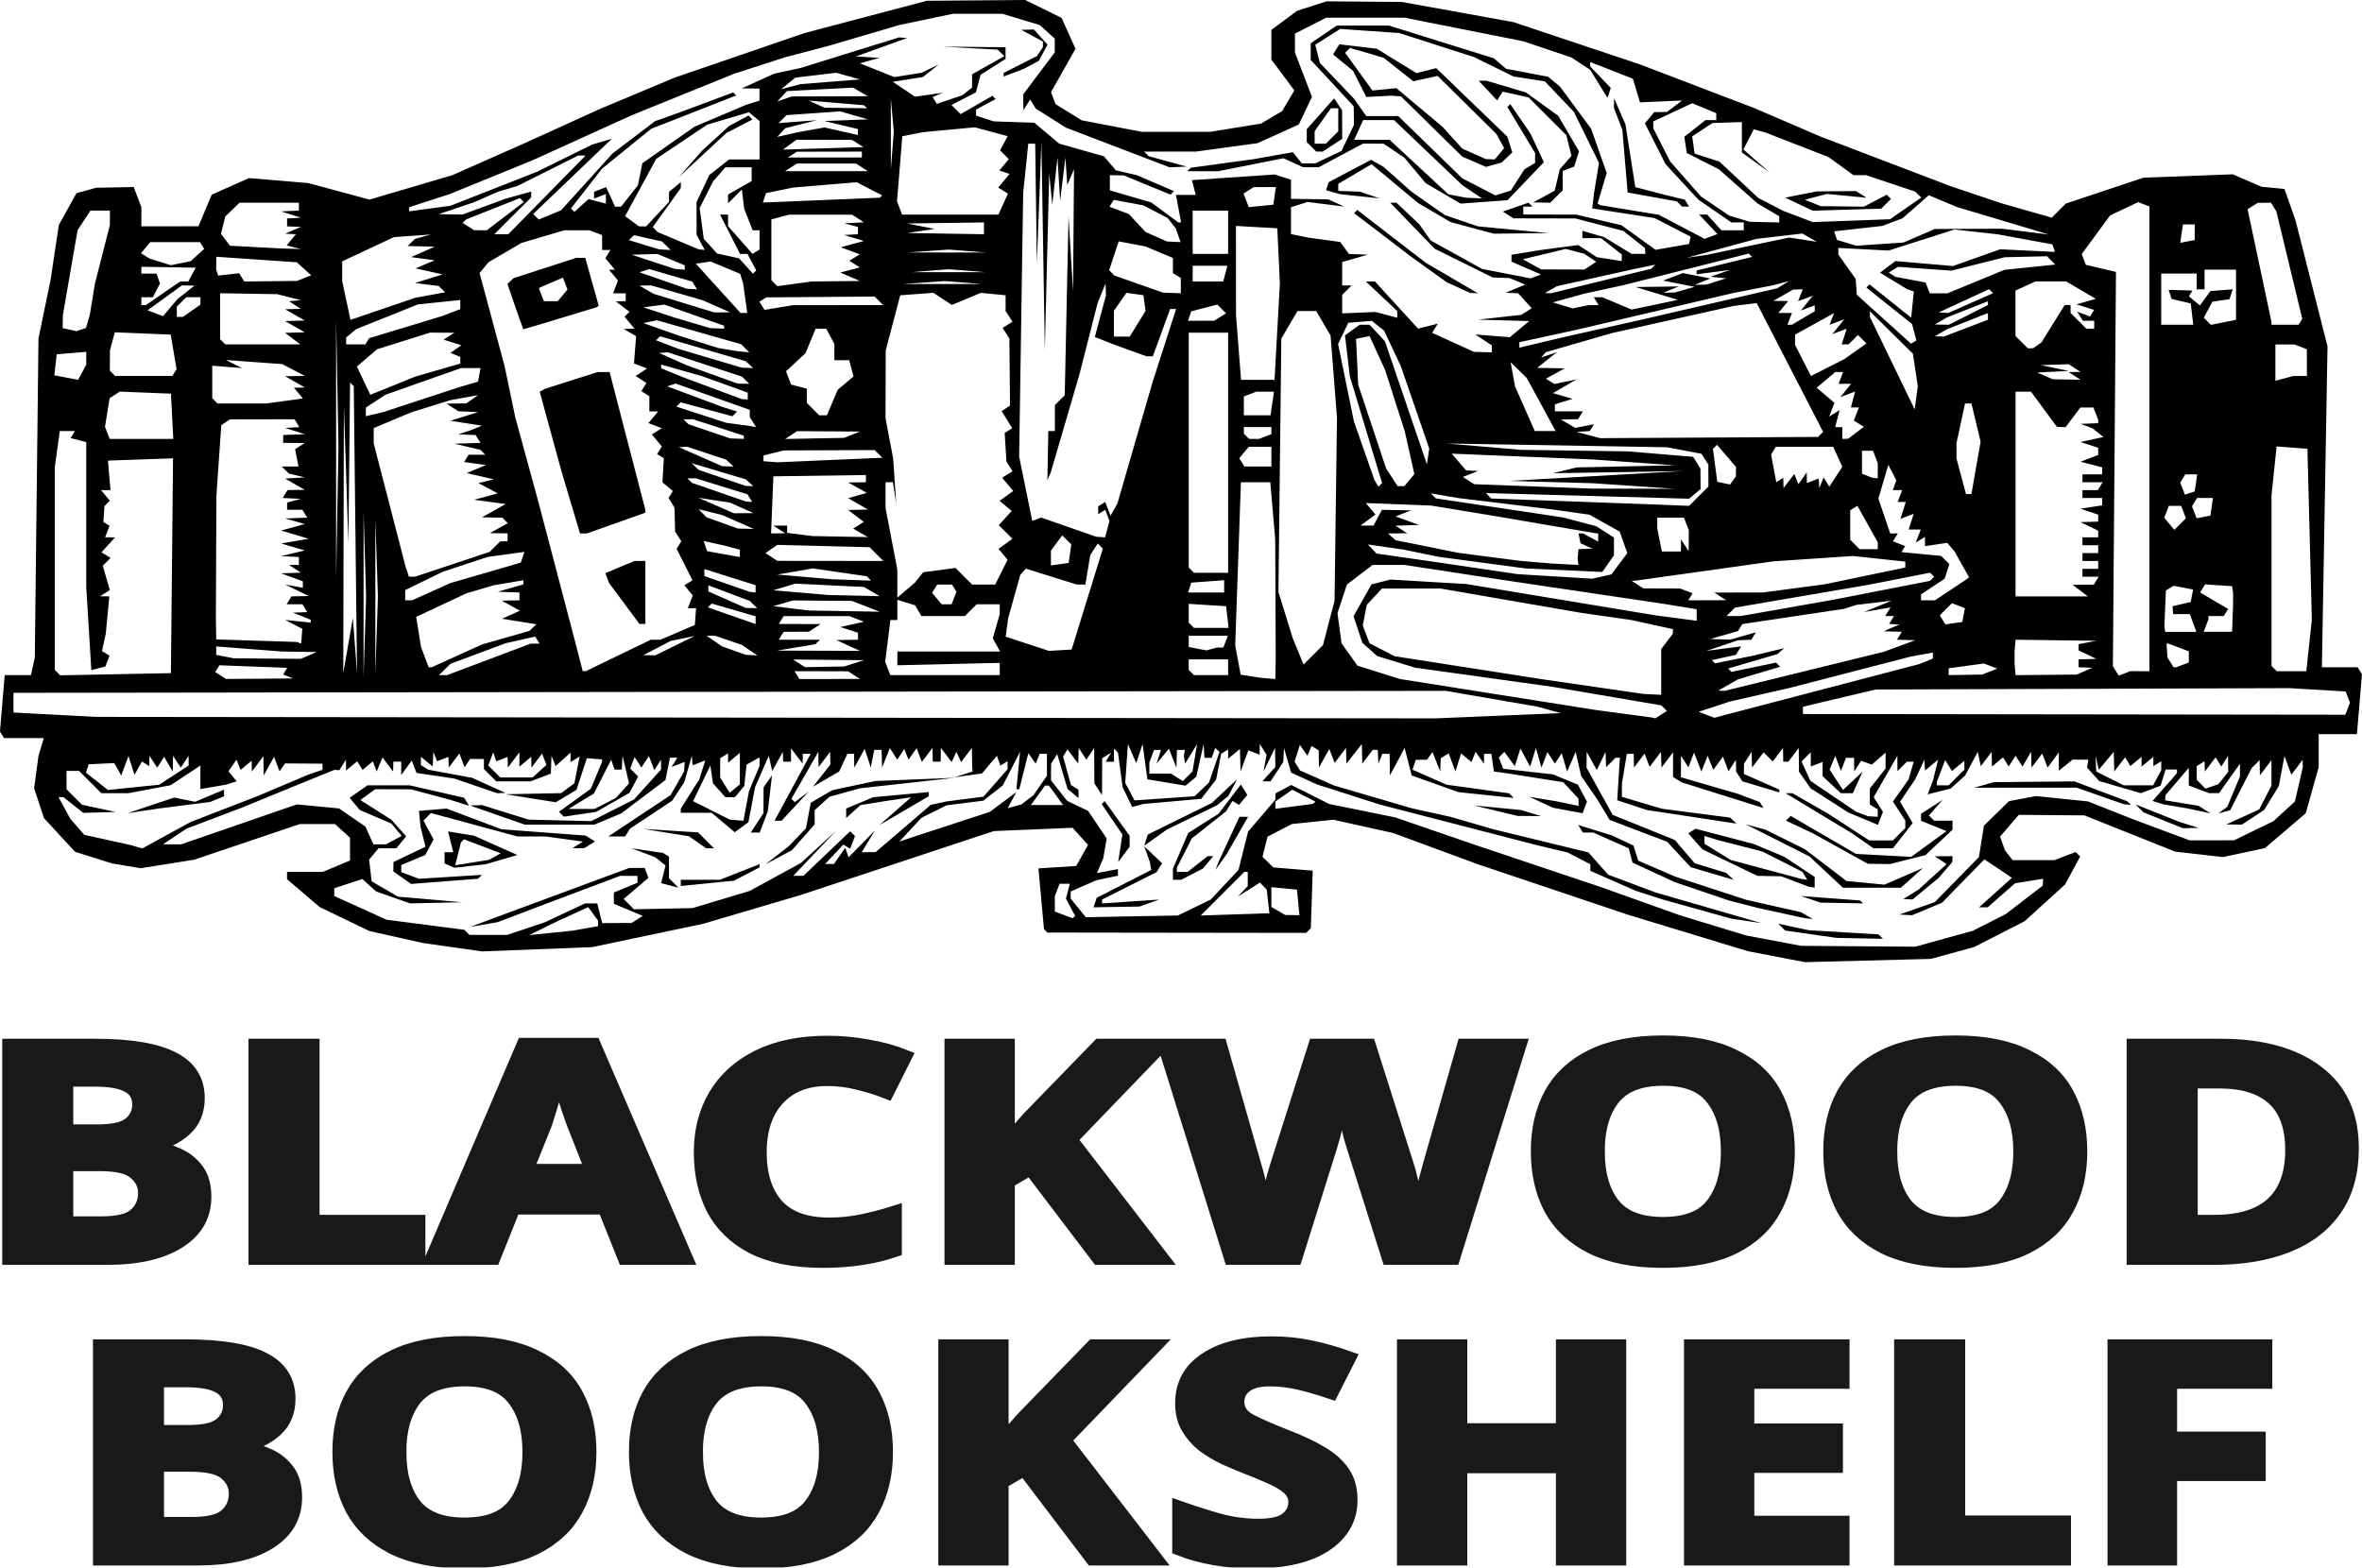 <?xml version="1.0" encoding="UTF-8"?>
<svg version="1.1" viewBox="0 0 191.97 127.44" xmlns="http://www.w3.org/2000/svg">
 <defs>
  <filter id="filter1" x="-.003" y="-.012" width="1.006" height="1.024" style="color-interpolation-filters:sRGB">
   <feGaussianBlur stdDeviation="4.5432684e-06"/>
  </filter>
 </defs>
 <g transform="matrix(1.22 0 0 .998 -18.273 .147)" style="fill-opacity:.9;fill:#eb7f3f;filter:url(#filter1);opacity:.9;stroke-opacity:.75;stroke:#c8c8c8;white-space:pre" aria-label="BLACKWOOD BOOKSHELF">
  <path d="m21.262 84.964q3.586 0 5.221 1.073 1.635 1.049 1.635 3.269 0 1.635-.878 2.611-.854.951-2.074 1.22v.122q.854.171 1.635.61t1.269 1.269q.488.829.488 2.196 0 2.391-1.732 3.733-1.708 1.317-4.684 1.317h-6.514v-17.419zm.195 6.978q1.586 0 2.196-.586.634-.586.634-1.537 0-1-.732-1.464-.732-.488-2.269-.488h-1.927v4.074zm-2.098 2.806v4.684h2.366q1.659 0 2.293-.659.659-.683.659-1.732 0-.951-.659-1.61-.659-.683-2.415-.683zm12.674 7.636v-17.419h3.733v14.345h7.051v3.074zm24.604 0-1.342-4.099h-6.148l-1.342 4.099h-4.026l6.124-17.493h4.587l6.172 17.493zm-3.416-11.003q-.098-.366-.317-1.098-.195-.732-.39-1.488-.195-.781-.317-1.269-.098.561-.293 1.293-.171.708-.342 1.415-.171.683-.293 1.147l-1.244 3.781h4.416zm16.846-3.562q-2.098 0-3.318 1.586-1.195 1.561-1.195 4.318 0 2.757 1.147 4.294 1.171 1.513 3.513 1.513 1.147 0 2.196-.268 1.073-.268 2.147-.683v3.172q-2.074.878-4.757.878-2.781 0-4.587-1.098-1.781-1.122-2.659-3.123-.854-2.025-.854-4.709 0-2.635.976-4.66.976-2.025 2.854-3.172 1.879-1.147 4.587-1.147 1.293 0 2.611.293 1.342.268 2.537.854l-1.22 2.976q-.878-.415-1.879-.708-.976-.317-2.098-.317zm22.335 14.565h-4.196l-4.562-7.343-1.561 1.122v6.221h-3.684v-17.419h3.684v7.978q.366-.512.732-1.025.366-.512.732-1.025l4.709-5.928h4.099l-6.075 7.709zm23.775-17.419-4.44 17.419h-4.196l-2.366-9.149q-.073-.268-.195-.805-.098-.537-.244-1.171-.122-.634-.22-1.195-.098-.586-.146-.903-.024.317-.146.903-.098.561-.22 1.195-.122.61-.244 1.171-.122.537-.195.829l-2.342 9.124h-4.196l-4.44-17.419h3.635l2.22 9.515q.146.561.317 1.415.171.854.317 1.708.146.854.22 1.439.073-.61.22-1.439.146-.854.293-1.635.171-.805.293-1.244l2.537-9.759h3.489l2.537 9.759q.122.415.268 1.22.171.805.317 1.659.146.854.22 1.439.073-.61.22-1.439.146-.854.317-1.708.195-.854.317-1.415l2.22-9.515zm17.871 8.685q0 2.708-.903 4.733-.878 2.001-2.708 3.123-1.83 1.122-4.684 1.122-2.83 0-4.684-1.122-1.83-1.122-2.732-3.147-.878-2.025-.878-4.733 0-2.684.878-4.684.903-2.025 2.732-3.123 1.854-1.122 4.709-1.122 2.83 0 4.66 1.122 1.854 1.098 2.732 3.123.878 2.001.878 4.709zm-12.662 0q0 2.732 1.025 4.294 1.049 1.537 3.342 1.537 2.342 0 3.342-1.537 1.025-1.561 1.025-4.294t-1.025-4.294q-1-1.561-3.318-1.561-2.318 0-3.367 1.561-1.025 1.561-1.025 4.294zm32.143 0q0 2.708-.903 4.733-.878 2.001-2.708 3.123t-4.684 1.122q-2.83 0-4.684-1.122-1.83-1.122-2.732-3.147-.878-2.025-.878-4.733 0-2.684.878-4.684.903-2.025 2.732-3.123 1.854-1.122 4.709-1.122 2.83 0 4.66 1.122 1.854 1.098 2.732 3.123.878 2.001.878 4.709zm-12.662 0q0 2.732 1.025 4.294 1.049 1.537 3.342 1.537 2.342 0 3.342-1.537 1.025-1.561 1.025-4.294t-1.025-4.294q-1-1.561-3.318-1.561-2.318 0-3.367 1.561-1.025 1.561-1.025 4.294zm30.752-.268q0 3.001-1.122 5.001-1.122 2.001-3.172 3.001-2.049 1-4.855 1h-5.319v-17.419h5.758q4.099 0 6.392 2.171 2.318 2.147 2.318 6.246zm-3.904.146q0-2.806-1.244-4.147-1.244-1.366-3.659-1.366h-1.927v11.296h1.561q5.27 0 5.27-5.782z" style="fill-opacity:1;fill:#000;stroke-opacity:1;stroke:#000"/>
  <path d="m27.307 109.45q3.586 0 5.221 1.073 1.635 1.049 1.635 3.269 0 1.635-.878 2.611-.854.951-2.074 1.22v.122q.854.171 1.635.61.781.439 1.269 1.269.488.83.488 2.196 0 2.391-1.732 3.733-1.708 1.317-4.684 1.317h-6.514v-17.419zm.195 6.978q1.586 0 2.196-.586.634-.586.634-1.537 0-1-.732-1.464-.732-.488-2.269-.488h-1.927v4.074zm-2.098 2.806v4.684h2.366q1.659 0 2.293-.659.659-.683.659-1.732 0-.951-.659-1.61-.659-.683-2.415-.683zm28.807-1.098q0 2.708-.903 4.733-.878 2.001-2.708 3.123-1.83 1.122-4.684 1.122-2.83 0-4.684-1.122-1.83-1.122-2.732-3.147-.878-2.025-.878-4.733 0-2.684.878-4.684.903-2.025 2.732-3.123 1.854-1.122 4.709-1.122 2.83 0 4.66 1.122 1.854 1.098 2.732 3.123.878 2.001.878 4.709zm-12.662 0q0 2.732 1.025 4.294 1.049 1.537 3.342 1.537 2.342 0 3.342-1.537 1.025-1.561 1.025-4.294t-1.025-4.294q-1-1.561-3.318-1.561-2.318 0-3.367 1.561-1.025 1.561-1.025 4.294zm32.417 0q0 2.708-.903 4.733-.878 2.001-2.708 3.123-1.83 1.122-4.684 1.122-2.83 0-4.684-1.122-1.83-1.122-2.732-3.147-.878-2.025-.878-4.733 0-2.684.878-4.684.903-2.025 2.732-3.123 1.854-1.122 4.709-1.122 2.83 0 4.66 1.122 1.854 1.098 2.732 3.123.878 2.001.878 4.709zm-12.662 0q0 2.732 1.025 4.294 1.049 1.537 3.342 1.537 2.342 0 3.342-1.537 1.025-1.561 1.025-4.294t-1.025-4.294q-1-1.561-3.318-1.561-2.318 0-3.367 1.561-1.025 1.561-1.025 4.294zm30.685 8.734h-4.196l-4.562-7.343-1.561 1.122v6.221h-3.684v-17.419h3.684v7.978q.366-.512.732-1.025.366-.512.732-1.025l4.709-5.928h4.099l-6.075 7.709zm12.924-4.831q0 2.318-1.683 3.708-1.659 1.366-4.733 1.366-2.757 0-4.928-1.049v-3.44q1.244.537 2.562 1 1.342.439 2.659.439 1.366 0 1.927-.512.586-.537.586-1.342 0-.659-.464-1.122-.439-.464-1.196-.854-.756-.415-1.732-.878-.61-.293-1.317-.683-.708-.415-1.366-1-.634-.61-1.049-1.464-.415-.854-.415-2.049 0-2.342 1.586-3.635 1.586-1.317 4.318-1.317 1.366 0 2.586.317 1.244.317 2.586.903l-1.195 2.879q-1.195-.488-2.147-.756-.951-.268-1.952-.268-1.049 0-1.61.488-.561.488-.561 1.269 0 .927.829 1.464.83.537 2.464 1.317 1.342.634 2.269 1.317.951.683 1.464 1.61.512.927.512 2.293zm17.901 4.831h-3.684v-7.514h-6.904v7.514h-3.684v-17.419h3.684v6.831h6.904v-6.831h3.684zm14.876 0h-10.027v-17.419h10.027v3.025h-6.343v3.83h5.904v3.025h-5.904v4.489h6.343zm3.971 0v-17.419h3.733v14.345h7.051v3.074zm17.852 0h-3.635v-17.419h9.978v3.025h-6.343v4.489h5.904v3.025h-5.904z" style="fill-opacity:1;fill:#000;stroke-opacity:1;stroke:#000"/>
 </g>
 <path d="m144.37 77.77-2.319-.446-9.762-2.97-12.16-4.089-6.895-2.544-4.862-1.082-3.37.348-1.983 1.025-.206.821-.206.821.883.861 3.2.265-.153 4.679-.383.38-21.039-.029-.267-.291-.449-4.923 3.07-.197.959-1.716-1.258-1.39-6.401.269-15.68 5.194-7.949 2.345-9.011 1.894-8.96.349-4.8-.684-4.355-.977-4.04-1.948-2.645-2.264v-.59h2.901l2.219-.927v-1.853l-1.229-1.113h-2.843l-8.59 2.899-4.346.694-2.352-.393-2.991-.942-2.525-2.739-.799-2.422.354-2.644.435-1.44h-3.237l-.329-.533.385-4.587h2.135l.312-1.44.298-25.92.989-4.8.667-4.431 1.427-2.581 1.6-.444 3.056-.064.624 1.642v1.558l4.64-.007 1.08-2.572 3.041-1.345 4.804.406 4.978 1.343 6.743-1.989 5.913-2.619 6.08-2.766 6.08-2.547 10.56-3.624 9.92-2.617 8-.064 2.949 1.453 1.133 2.512-1.991 3.529.374.974 2.126 1.314 4.906.939 5.544-.005 4.117-.668 1.716-1.014.994-1.683-1.867-2.504v-2.413l2.08-1.553 2.409-.772 6.115.049 9.076 1.642 10.24 3.422 9.28 3.546 5.44 2.338 10.56 4.029 4.16 1.398 4.067 1.161 1.147-1.147 6.306-2.101 7.258-.276 2.342 1.011 1.86.18.899 2.56 2.598 10.24-.456 26.08h2.902l.178.287.178.287-.206 2.433-.206 2.433h-3.106v2.678l-1.053 3.752-3.316 2.833-3.401.729-3.893-.44-7.377-2.947-5.332-.045-1.524 1.768.198.556.198.556.31.4.309.4h3.4l1.73-.658.182.182.182.182-.611 1.135-.611 1.135-3.279 2.985-4.11 2.104-3.52.965-10.24.267zm13.638-1.46 2.346-.65 2.655-1.348 3.013-2.312.027-.564-2.276.369-2.226 1.954h-.7l2.671-2.4-2.237-1.501-3.444 3.527-2.426 1.014-1.042-.051 2.88-1.012 3.585-3.657.205-1.28.205-1.28 2.039-1.994 2.186-.41 4.229.433 3.872 1.532 4.396 1.637 3.604-.006 3.2-1.556 1.747-1.597.637-2.761-.004-.64-.923 1.22-.28-.757-.28-.757-.454 2.421-.594.976-.594.976-.907.598-.907.598-1.28-.01 2.678-1.216 1.002-1.938v-2.074l-.47.621-.47.621-.02-1.248-.644.644-1.756 3.439-.96.254.728-.529 1.032-2.478v-1.034l-1.702 2.392h-.816l-.821-.312-.821-.312v-1.432l-.947 1.108-.947 1.108-.026.424 2.72.448.96.608-1.835-.391-2.005-.344-.863-.269 1.983-2.258v-.298h-.917l-.209.658-.209.658-1.595.607-3.391-.986-.993-1.097.114-.639-1.28-.011-1.12.91v-1.502l-.914 1.242-.441-1.139-.864 1.139-.04-1.28-.695 1.197-.283-.438-.283-.438-.56.868-.457-.739-.903.749-.02-1.198-.884 1.166-.248-1.166-1.022 1.921-1.185 1.069-1.865.466.428-1.115.212-.85.212-.85-1.066.878-.052-.878-.748 1.6-1.228 1.812 1.026 1.737-.803 1.026-.803 1.026h-1.579l-1.734-1.212-5.413-3.268h.557l2.936 1.684 3.308 2.156h1.926l.503-.503.503-.503v-.617l-1.008-1.538 1.274-1.799.417-1.44h-.555l-.768.768-.006-1.248-1.923 3.354.75 1.202-.407 1.059-2.407-1.006-3.067-1.968-.941-1.343-.02-1.938-.425.56-.425.56h-.409l-.02-1.12-.834 1.098-.372-.372-.372-.372-.471.623-.471.623-.03-1.28-.62.96-.01.836 2.88 1.274v.227l-3.007-.905-.503-.792-.02-.96-.298.471-.298.471-.457-1.192-.781 1.069-.464-1.139-.504 1.28-.3-.771-.3-.771-.231.602-.231.602-.298-.471-.298-.471-.01 1.742 4.64 1.35 1.774.671.149.241.149.241-6.645-2.086-.352-.218-.353-.218v-2.005l-.47.621-.47.621-.02-.64-.02-.64-.922 1.218-.413-1.077-.864 1.139-.02-1.12h-.556l-.397 2.4-.008 1.095 3.265.97 5.535.72.52.488-7.301-1.11-2.395-.79.215-3.453-.352.001-.768.768-.043-1.248-.713 1.48-.821-1.48-.016 1.28 2.124 3.84 5.055 2.043 1.613 1.892 2.56.782.613.568-3.493-1.03-1.92-2.066-4.669-1.776-.511-.846-.511-.846-1.293-1.875-.447-1.965-.696 1.6-.221-.747-.221-.747-.276.427-.276.427-.303-.471-.303-.471-.485 1.262-.226-.8-.226-.8-.236.759-.236.759-.786-1.47-.455 1.435-.851-1.163-.451.451.353.919 4.046.459 2.029.835.37.692.37.692-.361.941-2.408-.45-1.92-.886 2.24.37 1.76.369v-.592l-1.246-1.337-4.674-.738-.96-.132-.102-.717-.102-.717h-.593l-.01.8-.679-.96-.334.827-.844-.7-.232.732-.232.732-.544-1.471-.323.199-.323.199-.02.541-.02.541-.632-1.585-.224.312-.223.312h-.907l-.27.811 2.777 1.22 5.076.699.364.373-4.48-.468-3.802-1.356-.289-1.12-.289-1.12-1.193 2.24-.027-1.76h-.587l-.323.8-.051-1.12h-.409l-.85 1.12-.035-1.6-1.252 1.6-.035-1.28-.922 1.218-.435-1.133-.84 1.515-.011-.701-.011-.701-.585-.362-.326.804-.619-.885-.431 1.359.444.718 2.761 1.222 6.276 1.841 3.2.71 3.52 1.02 7.68 1.868 1.6 1.81 3.84 1.441 8.64 2.503-2.481-.371-5.519-1.544-2.24-.721-3.68-1.619v-.536l-.926-.479-.926-.479-2.467-.586-12.8-3.31-5.12-1.64-2.081-.956-.582-2.007-.058 1.143-.517.789-.517.789h-.666l.53-.585.53-.585-.029-1.55-.469.96-.469.96.249-1.369-.552-.871-.01.868-.459-.176-.459-.176-.631 1.724-.051-1.838-.96.797v-.756l-.567.351-.406 2.087-1.213 1.579-4.693.414-.917.247-.78-1.6-.189-1.411-.189-1.411-.325-.325v1.067h-.678l.457-.739-.739.457-.01 3.002-.62-.96-.02-2.88-.63.96-.63-.96-.03 1.28-.878-1.158-.357.578.64 2.317.616.381v.681l-.897-.745-.837-2.835-.496.781-.005.677-.005.677 1.31 1.666 1.706.82 1.511 2.24-.138.8-.138.8-.515 1.215 1.705-.326v.539l-1.76.371-2.08.911v.579l1.227 1.511 7.482-.137 2.67-1.292 2.258-2.411.782-3.121 2.221-2.595v-.502l1.291-.691 3.084 1.549 5.355 1.085 6.431 2.214 10.24 3.437 6.508 2.321 5.332 1.625 4.48.848 9.293.069zm-10.839-.365-2.08-.297-.557-.557 2.477.53 5.666.339.18.18.18.18-3.787-.079zm-2.4-1.72-1.92-.42-2.327-.6-4.393-1.49-3.451-1.594-.304-1.164-2.886-1.276h-.841l-.19-.308-.19-.308 2.743.85 1.748.823.195.615.195.615 2.982 1.286 5.76 1.885 4.48 1.016.96.546-.64-.057zm-55.764-.852.129-.388 4.435-2.264-.113-.64-.228-.64-.228-.64 1.447 1.375-.445.72-4.432 2.232v.316l4.64-.315-1.6.567-3.733.064zm58.164-.266-.8-.27 4.8.367.133.118.133.118-3.467-.064zm8.138-.405.618-.381 2.285-2.072-.96-.638 1.44-.01-.021.48-1.099 1.28-2.129 1.76-.751-.038zm-9.418-1.041-1.12-.424-1.938-.036-4.462-2.151-.581-.653-.581-.653.301-.186.301-.186 4.726 1.238 2.465 1.03 2.488 1.646v.875l-.48-.076zm.796-.466-.202-.326-3.253-1.649-3.582-.92-1.12-.342v.631l2.131 1.317 5.709 1.536.259.04.259.04zm1.731-.308-1.367-1.274-5.16-2.601 1.6.433 3.2 1.589 3.384 2.585 3.08.296 3.136-1.35-.898.799-.898.799h-4.711zm-53.087.181v-.453l1.244-2.902 2.461-1.554 1.817-2.382.261.422.261.422-.338.407-.338.407-.528-.326-.26.423-.26.423-2.788 2.207-1.212 2.374v.345h.874l1.627-1.28h.457l-.832 1.002-1.775.918h-.672zm3.576-.667.123-.32 1.706-3.68h.702l-.872 1.52-.872 1.52-.909 1.28zm50.664-1.422-2.24-1.242-2.178-1.024.193-.193.193-.193 5.312 3.09 4.48.24 2.874-2.091-2.074-.846v-.565l1.76-1.133-1.121 1.271.214.214.214.214h1.493v.724l-2.192 2.068-2.891.728-1.797-.02zm-58.519-.018.172-1.12-1.685-2.475.244-.244 2.028 2.824v.893l-.931 1.242zm2.094-.667.144-.453 5.199-2.56 2.044-1.92-.344.666-.344.666-.927.769-4.068 1.97-1.849 1.315zm82.665-1.613-1.6-.645-.64-.641 3.52 1.403 1.6.508-1.28.02zm-54.24-.777-1.76-.425 3.809.371 1.631.495-1.92-.017zm49.12-1.2-1.92-.673-8.32.004 1.6-.45 6.545-.064 4.3 1.618.151.151.151.151-.587-.064zm-127.93 10.782 1.531-.514 3.262-1.531h.989l.402 1.6 2.388-.01.91-.576-2.35-.982v-.915l1.92-.795v-.562h-1.408l-6.112 2.302-3.84 1.461-2.24.389 1.92-.715 11.008-4.078h1.258l.306.8-2.012 1.72.833.84 4.773-.1 4.633-1.393 4.16-2.27 2.88-2.636-3.498 3.678h.826l3.797-3.622.394.394-.395 1.028-.551-.341-1.485 1.58h.715l.928-1.325.262.785 2.144-2.181-1.072 1.76 1.135-.008 4.48-3.84 1.28-.277 3.003-.389 1.957-2.229v-.655l-.585.362-.282-.804-1.213 1.438-2.24.313 1.478-.471-.019-.24-.019-.24-.02-1.44-.875 1.154-.385-.834-.385.834-.875-1.154-.02 1.12h-.64l-.02-1.12-.864 1.139-.43-1.121-.654.942-.349-.872-.563.872-.607-.945-.632 1.585-.041-1.44h-.595l-.283 1.44-.497-1.519-.842 1.519-.023-1.12h-.537l-.668 1.44-2.135 1.239 1.42-1.805-.01-.517-.01-.517-.94 1.242-.019-1.242-2.189 3.818.273.273 1.135-.863-2.205 2.372h-.573l2.941-5.44h-.643l-.02.8-.94-1.242v1.082h-.64l-.023-.8-.433.782-.433.782-.138-.622-.138-.622-1.118 2.56-.539 2.845-1.112.813-1.876-1.579h-2.511v-.333l1.506-2.387.487-1.537-1.034.397-.058-.78-.622 2.163-.978 1.493-3.434 2.279-.386.625h-1.366l5.061-3.36 1.097-1.92.047-.78-1.065.409.463-.749h-.598l-.363 1.815-3.592 2.712-2.184.913h-5.656l-4.445-1.552.96-.038 3.791 1.183 5.091.123 3.476-1.759 2.203-2.438-.01-.798-.541.854-.443-1.156-.303.471-.303.471-.551-.854-.359.936.649.649-.711 1.329-2.708 1.545-2.622.387-.397-.397 2.588-1.875.911-2.18v-.204l-1.233-.093-.847 2.573-1.681 1.004-4.079-.651 4.518-.089 1.074-.8.429-2.179-.74.457v-.777l-1.214 1.098-.336-.839-.051 1.456-1.642.624h-2.793l-1.006-1.006v-.808l-1.12-.01-.446.685-.43-1.121-.864 1.139-.02-.868-.919.353-.311-.764-.025.599-.025.599-.96-.797v.681l.603.373 3.561.658 2.716 1.233-.7.014-1.73-.593-1.73-.593-3.077-.458-.386-1.005-.857 1.172v-1.082h-.64l-.02.8-.864-1.139-.47 1.139-.308-.827-.841.698-.434-.702-.903.749-.01-.878-.542.855-.397-.027-2.412.976-5.12 2.099-4.48 1.699-1.92 1.275 1.474.004 9.406-3.249 3.422.33 2.143 1.468.661 1.452h1.016l1.279-.685-.832-1.003-2.578-1.105-.821-.99 1.453-1.018h3.411l4.439 1.01.407.659-1.52-.486-3.2-.855-2.918-.008-1.2.878 2.518 1.599 1.208 1.351-.807.972h-1.443l-.765.921.206 1.767 2.135 1.243 5.224.457-4.239.092-2.769-.977-1.112-1.006-2.28.753v.63l4.25 1.927 6.323.819.414.414h3.071zm11.531-3.546-.56-.146.362-1.44-.841-.667-1.92-.727 2.555.379.485.3v1.754l.768.768-.288-.074zm1.04-.167v-.252h3.176l3.224-1.271v.264l-2.08 1.081-4.32.431zm-22.64-.422-.72-.507.007-.764 2.603-1.247-.405-1.633-.125-1.28 2.246-.189 4.474 1.686 6.815.506.774.478-.868.55h-.96l.847-.537-3.016-.413-2.311-.004-7.021-1.903-.614.614.82 1.533-.681 1.272-1.944.805v.578l1.44.543 5.12-.319-.32.316-5.44.422zm3.84-.986-.4-.178v-.907h.709l-.424-1.689 2.115.347 3.52 1.569-2.56.748-2.56.289zm3.693-.733.474-.265-2.981-1.138-.254.254-.233.928-.233.928 2.752-.44zm22.93-.097.943-.734 1.407-1.461.391-2.083 1.756-1.021 3.52-.747 6.4-.256-7.68.852-2.476.685-1.204 1.09v1.159l-1.857 2.102-2.143 1.148zm-6.46-1.064-.7-.49-3.703-.595 4.45.284 1.292 1.292h-.64zm4.84-1.579.517-.789.01-2.103.683-.96-.345 2.924-.652 1.716h-.729zm11.237-.951 1.28-1.126-2.08.305-2.038.328-1.162 1.052v-.772l2.2-.919 4.52-.42v.337l-4 2.341zm-25.2 9.533 1.04-.184v-.446l-.804-1.1-2.556 1.17-2.24 1.103 3.52-.358zm39.437-1.718-.375-.7.318-1.215h-.832l-.388 1.012v1.248l1.44.545.212-.191zm16.055-.475-.108-.96-.552-.575-1.793 1.138.8-.851v-1.152h-.278l-3.545 3.545 5.583-.185zm2.448.08-.1-1.04-2.08-.201v1.609l1.12.652 1.161.019zm-91.971-5.468 1.951-1.068 5.44-2.106 4.16-1.759 1.12-.378v-.5l-3.04-.021-.446.643-.452-1.177-.84 1.515-.023-1.562-.94 1.242-.02-.878-.898.745-.334-.827-.652.939.675.814-.872.272-2.08.359v-1.913l-2.415 1.598-3.432.651h-2.202l-.907-.907-.907-.907h-1.017v1.493l1.264 1.264 1.456.311 1.28.271-2.634.074-1.627-1.28h-.395l.963 1.76 1.133 1.304 3.84.849.64.197.259.051zm-1.277-2.422 1.892-.632 1.7.34 2.356-.984v.539l-1.12.457-4.16.533-2.56.381zm64.988 1.577 3.2-1.048 2.147-1.603-.696 1.301 1.109-.298.989-.759 1.091-1.582v-1.778h-.587l-.325.8-.599-.853-.739 2.933h-.232l.297-3.04-1.407 2.73-1.573 1.238-2.995.38-2.032 1.007-1.808 1.944.96-.325zm-16.604-1.526.225-1.2.86-2.059v-.692l-1.057.592-.092.864-.092.864-.757.912h-.782l-1.001-1.12-.218-1.451-1.404 2.896 3.004 1.508 1.091.088zm91.964.579v-.301l-.64-.396v-1.301l1.28-1.627v-1.293l-1.12.976-.874-.314-.556.878-.01-1.12h-.66l-.412 1.073-.459-1.233-.459 1.125 1.085 1.655.801-.75.801-.75-.799 1.76h-.976l-.741-.696-.741-.696v-1.148l-.96.368v-1.157l-.751.751.715 1.569 3.716 2.511.96.367.8.051zm-103.42-.786.865-.447 1.071-1.185-.527-2.24-.066 1.12h-.587l-.272-.8-1.407 2.745-2.054 1.252 2.112.002zm57.613-.054.11-.091-1.884-.974-1.375.963v.591l3.04-.398zm-20.975-.608-.575-.79h-.32l-1.15 1.58h2.62zm11.845-.477.58-.551.862-2.502-.35-.32-.286.8h-.587l-.069-1.12-.598 2.664-.87.722-3.104-.517-.389-2.868-.515 1.553-.677-1.553-.219 3.167.759 1.418 4.881-.34zm-37.54-1.692v-1.28l-.96.797v-.756l-.64.396v1.571l.774 1.239.826-.686zm-46 .53 1.2-.78-.01-.791-.63.96-.63-.96-.029 1.28-.695-1.197-.565.877-.63-.96-.005.419-.005.419-.601-.371-.603 1.078-.487-1.534-.591 1.589-.568-1.009-2.073.097-.227.682 1.789 1.407 4.161-.426zm166.56.243.4-.496-.01-1.318-.55.868-.461-.747-.439.579-.439.579-.01-.419-.01-.419-.64.396v1.114l.718.718.521-.18.521-.18zm-21.68-.054.64-.64v-.718l-1.009.837-.277-.449-.277-.449-.338.89-.338.89v.278h.96zm16.309.021.331-.619v-.72l-.64.396v-.756l-.96.797v-.797l-.903.749-.438-.709-.439.579-.439.579-.042-1.6-1.212 1.454-.135-.567-.135-.567.063 1.28 2.24 1.119 2.377.001zm-78.217-1.625.187-1.116-.976 1.6-.098-.64.076-.48h-.64l-.041 1.44-.616-1.54-.996 1.22.352-1.12h-.551l-.388 1.012v.908l1.76.01.96.607.786-.785zm-53.259 1.094.564-.51-.353-.919-.864 1.139-.02-.878-.96.797v-1.161l-.94 1.242-.02-.868-.919.353-.244-.732-.41 1.069.979.979h2.624zm77.887-4.506 5.12-.214-1.92-.53-7.441-1.282-116.4.162v1.6l6.72.355 108.8.123zm13.271-.091.471-.298-.455-.455-8.806-1.504-11.2-1.561-3.1-.95-1.195-1.082-.355-1.076-.355-1.076.728-1.295.728-1.295 1.548-.389 6.163.362 15.36 2.545 3.36.442v-.938l-2.72-.444-12.48-1.854-8.556-1.304h-2.583l-2.088 1.593-.383 1.161-.383 1.161.329 2.455 1.294 1.817 3.441 1.085 15.971 2.526 4.48.6.32.072zm13.129-2.054 7.84-2.051 1.12-.455v-.483l-1.76.313-9.92 2.569-4.816 1.092-2.534.836.635.245.635.245.96-.259zm42.672 1.571.188-.489-.174-.455-.174-.455-4.591-.272-33.6.111-4.48 1.056-1.44.347v.588l44.084.059zm-55.792-2.988v-1.859l.47-.621.47-.621.02-.378-3.36-.737-4.16-.597-11.377-1.968h-4.758l-1.24 1.331-.16.838-.16.838.274.721.274.721 2.034 1.052 12.233 1.908 8 1.16 1.44.071zm11.617-.048 6.463-1.587 2.56-.942-1.478-.045.396-.64-1.478-.045 1.28-.55-.838-.045.396-.64h-.716l.438-.708-2.16.383 2.24-.922-2.88.341-.96.316-8.289 1.241-.352.57-2.239.642 1.604.058 2.088-.599-.37.599-1.082.049-2.56.86 2.818-.366-.213.344-.213.344-1.958.43.131.131.131.131 3.144-.635 2.478-.598-.558.482-4.004 1.171.273.273 3.622-.752.169.169.169.169-3.429 1.021-1.6.914.513.023zm-123.22.414-.402-.162.333-.538-5.512-.207-.339.552.882.559 5.44-.041zm46.002-.107-.48-.31-4.358-.01.396.64 4.922-.01zm34.255-.56.015-.88-.02-4.8-.02-4.8-.399-4.64h-2.39l-.231 6.64-.231 6.64.444 2.364 1.696.26 1.12.096zm-89.69-8.333.085-8.733-5.29.186.208 2.4h-.767l.713.859-.434.434-.095 1.294.507.313-.361.94h.808l-1.101 1.216.737.456-.633.633.569 1.982-.792.503.755.01-.291 3.04-.306 1.401.614.38-.336.876-1.144.299-.412-6.736v-11.8l-1.273-.333.351-.567h-1.231l-.407 2.969v16.444l.443.443 8.996-.177zm15.674-.93-.103-3.457-.001 13.44.207-6.525zm10.083 8.543 3.397-1.28h.719l-.354-.573-2.404.541-4.48 1.675-.937.917h.662zm41.518.782v-.498l-8.321.196.001-.56.001-.56h8.352l-.597-1.066.282-.985.282-.985v-.804h-1.874l-.96.96h-3.534l-.512-.876-1.44-.447v1.643h-.566l-.424 3.39.418 1.09h8.892zm18.56-.142v-.64h-3.2v.853l.427.427h2.773zm61.897.353.617-.242-.544-.209-.544-.209-2.865.393v.553l2.72-.045zm7.703-.033.64-.275-1.12-.045v-.64l1.44-.043-1.44-.694v-.498l1.44-.277-6.56-.087-.08.96v.96l.08.96 4.96-.045zm4.506 0h.774v-37.78l-.915-.351-2.283 1.083-2.305 3.14.335.872 2.449.58-.25 32.051.475.768.948-.364zm-145.07-2.08.169 2.24-.266-23.328-.3-.3-.137 13.067-.366-11.2-.051 21.76.781-4.48zm1.762-7.12-.105-3.12v12.48l.209-6.24zm19.641 7.92 2.647-1.28h.781l2.791-1.196.103-1.364h-.669l.4-1.041-.682-.822.658-.407-.627-1.25-.662-1.306.379-.614-.502-.8-.051-1.94-.482-.781.351-.567-.85-.706.116-1.952-.549-.339.386-.624-.814-.981.813-.502-1.086-.417.79-.952h-.718v-1.242l-.65-.402.412-.667-.882-.568.942-.606-1.071-.411.174-2.216-1.006-.589.878-.019-.81-.975.401-.401-1.11-.843.8-.02v-.64h-1.028l.4-1.041-.729-.879h.477l-.773-.932.413-.668h-.678v-1.212l-1.012-.388h-2.071l-3.476 1.03-2.666 1.559-.735.886 2.035 7.565.868 4.16 1.922 7.04 2.942 11.2.618 2.4h.248zm.487-4.222-1.234-1.661-.309-.805 2.374-.992h.882v5.12l-.24-0-.24-0zm-4.339-8.178-.741-2.48-1.795-6.555.427-.239 4.294-1.367h.962l.617 2.4 2.287 8.803v.234l-4.741 1.683h-.571zm-4.024-14.538-.153-.422-.983-2.836.492-.47 5.102-1.654h.733l1.094 3.897-.105.065-.105.065-4.48 1.359-1.443.418zm3.353-2.338.395-.476-.37-.964-1.782.766-.175.099.404 1.052h1.133zm141.94 28.46.224-2.096-.358-13.887-2.505-.192-.415 3.966v13.879l.427.427h2.402zm-150.53.847 2.05-.929 3.829-1.092.584-.545-2.804-.448 1.46-.652-1.48-.821 1.44-.023v-.64l-1.76-.058 2.08-.601v-.331l-2.4.403-2.24.661-4.071 1.912.393 2.456.623 1.638h.247zm32.279.609.8-.256-5.76-.054.96.62 3.2-.054zm107.97.126.506-.194v-.907l-1.642-.624h-.171l.083 1.131.244.394.244.394h.23zm-69.393-3.41.47-1.799.197-14.903-.52-6.66-.582-.996-.582-.996h-1.528l-1.311 2.24-.117 10.303-.117 10.303 1.15 3.715.89 2.176 1.582-1.582zm-82.901 2.645.64-.275-2.88-.049-5.28-.411v.69l1.44.277 5.44.042zm29.76-.792 1.6-.784-1.92.386-2.24 1.162.96.02zm6.071.362-.631-.43-2.175-.74h-.687l1.262.867 1.92.683.942.051zm8.009-.382-.96-.44 1.76-.029v-.565l-1.44-.464 1.92-.428-1.172-.462h-5.35l-.396.64 3.398.01-.96.62-2.042.01-.396.64h3.344l-.364.364-3.103.521 6.72.023zm19.431-3.771 1.271-4.102-.417-.417-.606.941-.401 2.4-.718-.008-4.111-1.289-.458.497-.982 3.52-.208 1.516 3.52 1.153 1.839-.109zm10.801 3.942h.26l.368-.96h-3.18v.915l1.44.275.852-.23zm-74.643-.921.045-.601-1.394-.726 2.08.217v-.23l-1.44-.579 1.158-.041-.396-.64h-1.28l.396-.64 1.402-.029-1.92-.938 1.44.267v-.527l-1.76-.643 1.6-.06-.96-.62.8-.01v-.64l-1.44-.076 1.92-.46-1.92-.564 2.24-.383-2.24-.67 1.92-.526-1.6-.456 1.798-.064-.396-.64h-1.242v-.593l1.12-.293-1.478-.074.396-.64.701-.011.701-.011-1.6-.915 1.6-.097-1.28-.308-.608-.578h1.371l-.271-1.409.788-.501-1.76-.01v-.64l1.76-.064-1.6-.512 1.158-.064-.396-.64-5.242.01-.71.47-.397 5.76-.021 4.96-.021 4.96.015.869.015.869 6.56.207.344.135zm153.72-1.079-.268-.72h-1.351l-.05-.64 1.474-.348.195-1.011-1.59-.304-.312.193-.312.193-.117 2.878.059.48h2.539zm3.209-.4.04-1.12v-.96l-.08-.509-2.192-.148-.203.328-.203.328 2.276 1.343-.357.577h-1.242v.268l-.194.506-.194.506h2.308zm-81.699-.08-.101-.88-3.04-.195v1.528l.427.427h2.816zm-38.341.249v-.311l-3.567-1.037-.313.313 3.72 1.296.16.051zm98.18-.41.107-.561-1.057-.406-.986.986.456.738 1.373-.197zm-14.395-.576 3.735-.657 7.927-1.547.339-.339-.164-.164-.164-.164-5.059.994-10.8 1.846-.344.344-.344.344h1.138zm-74.825-.136-1.12-.439-4.8-.04-1.6.467 2.88.35 5.76.101zm-9.136-.143-.304-.296-3.36-1.267v.497l3.04 1.341.928.021zm16.303-.533.195-.509-.36-.582h-1.204l-.413.668.773.932h.813zm-42.487-.513 1.561-.702 5.716-1.663.29-.871-2.982.409-3.664 1.211-3.04 1.486v.832h.559zm104.76.382-.48-.31 3.954-.01 5.006-.662 6.56-1.365v-.482l-4.256-.456-6.464.434-11.195 1.571-.325.01.96.62 2.988.01 1.009.387-.177.286-.177.286 3.078-.01zm18.726-.529 1.274-.849.222-.177-1.182-2.105-.593-.692-1.807.265v-.75l-.749.463.204-.532.204-.532h-.983l.405-1.276-.538.206-.538.206.218-.688.218-.688h-.663l.368-.96h-.762l.143-.4.143-.4-.65-1.257-.405 1.371-.405 1.371.483 1.417.483 1.417h.618l-.199.322-.199.322.997.383-.152.246-.152.246 3.226.31.666.666-.38 1.184-1.922 1.28-.002.48h1.131zm-87.686.136-.64-.374-5.57-.27-1.79.539 4.48.385 4.16.094zm3.846-1.148.336-.421 2.623-.352 1.354 1.354h1.873l1.006-2.016-.734-.884 1.126-.823-1.105-1.105 1.05-1.16-.983-.816 1.103-.806-.895-1.078.841-.52-.493-.797-.147-2.314.616-.394-.859-1.385.679-.46-.052-5.44-.549-.872.804-.497-.562-.872v-1.28l-2.015-.196-2.349.982-1.504-.985-2.695.199-1.18 4.48-.017 5.513.619 3.266.253 3.702-.273-1.76h-.599l0 2.08.96 5.016v2.283l1.429-1.219zm94.375 1.071-.621-.47 1.722-.02.396-.64h-1.318v-.64h1.28v-.64h-1.28v-.64h1.28v-.64h-1.28v-.64h1.28v-.542l-1.44-.694 1.44-.043v-.565l-1.44-.485 1.76-.272v-.597h-1.6v-.64h1.242l.396-.64h-1.638v-.64h1.6v-.571l-1.76-.458 1.44-.55v-.586l-1.44-.464 1.86-.411-.9-.714-.96-.355 1.44-.051v-.268l-.194-.506-.194-.506h-1.06l-.601.8-.601.8-.71-.025-2.1-2.855h-1.26v16.64h5.882zm-107.66-.144v-.294l-3.36-1.061-.8-.25v.567l3.68 1.283.48.051zm38.08-.204v-.498l-2.67.197-.263.8h2.933zm-28.873-.641-.179-.179-4.388-.636-2.88.5 4.48.381 3.147.113zm60.993-1.197.644-.862-.614-1.747-2.454-1.376-2.976-.422-7.68-.93-2.24-.383.405.409 10.321 1.545 2.714.715 1.44.923v1.443l-.949 1.355-6.251-.289-7.04-.942-2.88-.591-2.88-.416.354.37.354.37 4.413.633 7.04 1.04 6.08.372 1.557-.354zm-104.2-14.724-.096-5.18 0 21.12.192-10.761zm9.354 14.769 3.035-1.011.858-.858h.594v-.64l-1.44-.023 1.46-.811-.447-.447-1.653-.026 1.92-1.082-2.56-.345 1.919-.519-1.564-.837 1.244-.307-2.196-.507 1.556-.657-1.771-.243.369-.596h1.349l-.197-.197-.197-.197-2.112-.5 2.118-.066-.396-.64-1.402-.051.96-.32.96-.386-2.56-.401 2.24-.705-1.6-.068-.96-.62 1.6-.02.96-.669-2.24.404-3.2.994-3.04 1.28v1.249l2.595 10.032.265.8h.498zm63.047-9.069v-9.76h-3.2v19.093l.427.427h2.773zm-12.853 8.203.107-.757-.737-.726-.917 1.242v1.202l1.44-.205zm41.295.677-.038-.24.076-.8 1.12-.045-.96-.435-.16-.8h.362l.619.331.619.331v-.663l-.16-.003-7.68-1.315-5.745-.948-5.298-.202.389.469.389.469-1.218.891h1.06l.685-1.28 2.377.045-1.264.494 1.904.691-1.92.06.96.62-1.568.01.608.546 5.12 1.034 5.12.661 2.56.212 2.08.108zm-57.025-.64-.56-.56-7.497-.187-.96.667.96.63 8.617.01zm-11.097-.058v-.298l-1.12-.304-1.823-.407.274.828 2.189.396.48.084zm76.485-.646.005-.496.62.96.01-1.708-.194-.506-.194-.506h-2.172v.88l.374 1.872h1.546zm15.995.024v-.28l-1.656-2.963-.584.361v2.394l.768.768h1.472zm-82.678-1.047-.598-.348.874-.54-1.277-.965 1.6-.043-1.6-.924 1.519-.429-.759-.421-.759-.421 1.44-.023v-.586l-7.52.106-.188 4.64 1.148-.01-.96-.62 1.12-.01v.599l2.08.258 4.48.083zm20.059-.304.175-.671-.343-.895-.573.354v-.64l.573-.354.43 1.116.56-.996 2.864-9.884 1.905-5.92h-.487l-1.4 3.84h-.525l-2.481-.895-1.711-.671.904-3.394-.016-.48-.016-.48-.65 1.6-1.466 5.76-2.338 8-.275.64.075-4h.535v-2.112l.8-.799.31-14.529.367 6.08.078-9.92-.55 1.28-.149-2.24-.431 3.52-.212-3.52-.425 3.84-.249-2.56-.357 14.4-.276-16.96-.371 9.92-.135-9.76h-.563l-.414 4-.328 21.44 1.066 5.229.726-.279 4.473 1.562.725.048zm-30.021-.581-1.28-.566-1.92-.468.64.651 2.56.92 1.28.029zm117.49-.804-.194-.505h-1l-.186.484-.186.484.817.984.943-.942zm2.288-.428.102-.717h-1.287l-.414.671.187.488.187.488 1.122-.214zm-119.47.085-.97-.426-2.54-.392 2.88 1.261 1.6-.016zm77.785-.947.785-.785-.005-.895-.005-.895-.552-.872-2.798-.531-17.92-.306 6.08.517 8.64.123 5.311.441.3.474.3.474.01 1.682-.936.777-16.504-.458.414.441 13.666.5 2.429.099zm-77.129.154-.192-.311-4.2-1.297h-.679l.365.365 4.382 1.518.518.038zm99.661-2.463.372-2.135-.371-1.546-.371-1.546h-.523l-.347 1.616-.347 1.616v1.239l.773 2.889h.442zm17.876 1.229.102-.695h-.967l-.414.671.189.491.189.491.8-.263zm-45.702.251-3.36-.227-6.72-.186 14.08-.801-10.56.177 1.92-.472 8-.171-6.72-.48-11.426-.47 1.168 1.364.978.045-1.238.485.918.59 9.6.359 6.72.013zm-71.856-.263-.304-.278-4.397-1.313.557.538 3.84 1.31.608.021zm50.1-4.31-1.31-4.34-.197-1.664-.197-1.664 1.183-.865h.813l1.248 1.34 3.417 10.005.186-1.287-2.31-6.698-1.359-2.88-.997-.797-1.916.157-.412.863-.412.863.64 3.137.64 3.137.839 2.398.839 2.398.163.263.163.263.291-.291zm3.525 4.096.408-.491-.782-3.492-1.592-4.965-.633-1.381-.633-1.381-1.097.226.172 3.727 2.27 6.809.933 1.44h.547zm26.546-.691.005-.382-.773-.898-.773-.898-.333.332.359 2.676 1.04.22.47-.669zm4.908.605.168.417.679-.96.01.868.96-.368.051.78.347-.872.464.751 1.057-1.613-.37-.813-.37-.813h-4.66l-.194.315-.194.315.421 2.245.57-.352.01.419.01.419.875-1.154zm6.617-.677v-.614l-.194-.506-.194-.506h-.892v1.867l.8.323.48.051zm-93.296-.624-.304-.277-3.154-1.045-.686.026 3.52 1.549.928.026zm44.016-.523v-.8h-1.842l-.773.932.206.334.206.334h2.202zm-35.89.276 4.27-.185-.622-.622-7.392.027-1.646.413v.464l1.12.088zm-53.454-3.556-.096-1.84-4.16-.165-.823.537-.377 2.32.379.988h5.172zm46.464 1.708v-.132l-4.134-1.335h-.773l.402.402 3.385 1.153 1.12.045zm8.8-.211.64-.256-5.12-.031-.96.636 4.8-.093zm33.574.149.506-.194v-.572h-2.24v.533l.427.427h.801zm45.14-.173.206-.207-5.397-10.466-1.844.223-9.92 2.213-5.376 1.553-.192.216-.192.216 1.28-.43-1.6 1.274 1.12.018 1.12.018-1.526.846.697.431 1.789-.373-1.92 1.112 1.6.464-1.44.452v.565h2.278l-.396.64-1.402.019 1.177.684 1.524-.291-.338.548-1.082.076 1.92.505 17.708-.1zm2.885-.136.638-.482-.819-.506.205-.534.205-.534h-.649l.169-.645.169-.645-.599.225-.599.225.878-1.08h-1.018l.368-.96h-.638l-1.511 1.28 1.442 1.224-.43 1.121.85-.525-.361 1.38h.58v.96l.48-.02zm-25.596-2.297-1.176-2.16-1.307-1.28.364 1.981 1.601 3.619h1.694zm-64.059 1.44-.254-.4-.01-.604-6.017-2.137-.685.228 4.463 1.667 1.212.381-.384.384-4.197-1.136-.352.352 4.041 1.315 1.92.255.518.096zm-26.984-1.827 3.04-.998 1.594-.469.213-1.107h-1.581l-6.153 2.171-1.593 1.044v.7l1.44-.343zm33.433.227.441-1.04 1.278-1.073-.347-1.327h-1.205v-1.322l-.663-1.238h-.86l-.826 1.995-1.582 1.467.414 1.079 1.277.334v1.16l1.006 1.006h.627zm35.755.08.141-.96h-1.437l-1.012.388v1.532h2.167zm52.268-2.723-.198-1.321-3.498-3.455v.464l3.643 7.514.126-.941.126-.941zm-132.54 2.519 1.487-.204-.724-.872.878-.023-1.6-.915 1.6-.027-1.839-.959-4.561-.328 1.28.652-2.4-.193v2.645l.427.427h3.964zm37.642-.397v-.281l-3.68-1.33-3.36-.954v.301l1.76.722 4.8 1.786.48.036zm-25.2-2.111 1.84-.534v-.541l-.8-.325.885-.619-1.449-.46.885-.56-1.972-.01-4.321 1.356-1.633 1.405 1.09 2.296 3.637-1.475zm25.024.816-.304-.295-6.005-1.969-.715.052 2.24 1.001 4.16 1.494.464.007.464.007zm-53.915-.644.331-.619v-1.041l-2.4.199-.198 1.71 1.478.282.457.087zm97.124-3.301.217-3.92-.21-4.48-3.36-.193.004 7.233.411 5.28h2.721zm64.807 3.6-.48-.31.96-.02-.96-.62-1.12.037-1.12.037 2.24.471-2.56.129 1.28.55 2.24.035zm18.32.004.56-.004v-2.171l-1.012-.388h-1.548v2.955l1.44-.386zm-172.75-.279.17-.275-.239-1.405-.239-1.405-4.543-.186-.393 1.466-.009 1.653.427.427h4.656zm136.61-1.726.905-.638-.345-.345-.345-.345-.768.768h-.555l.405-1.276-1.162.436.96-1.2-1.191.447.183-.476.183-.476-3.165 1.746-.01.826 1.296 2.54 2.704-1.369zm-89.881 1.082-.304-.279-6.961-2.026-.327.327 1.849.706 5.12 1.518.928.034zm-.344-1.329-.328-.328-6.846-1.947-1.105.23 2.88 1.014 3.2 1.009 1.6.264.928.087zm60.68.047v-.281l-1.336-.887 2.799.223 1.577-1.312-4.16-.115 3.52-.393.842-.537-1.101-1.216-1.021-.041 1.6-.667-1.28-.528-1.354-.045-4.726-2.337-3.618-3.744h.51l1.858 1.76.93 1.313 4.16 2.306 3.943.773.428-.16.428-.16-2.4-1.04v-.561l2.4-.39 3.03-.4 1.504.985 2.027.319v-.538l-1.686-1.327h-1.514v-.595l1.76.506 2.24 1.367 1.12.002-.035-.48-1.768-1.392-3.889-1.008-5.028-.01-.862-.546 2.086-.727.161.161.161.161h-.747v.64l4.32.01 3.666.863.727.526.727.526 1.31.944 2.718-.469.132-.602-2.929-1.508-5.071-.784.152-1.267.201-1.215.201-1.215-2.049-4.162-2.35-2.47-2.554-.399-3.2-1.575-6.08-1.954-4.8-.334-2.03 1.284.378 1.48 2.804 2.943.964 1.377h2.602l5.202 5.059 2.694 1.392 1.248-.396 1.118-1.735.859-.512v-.806l-2.251-3.738.236-.236 1.648 2.412 1.082 2.31-2.96 3.09-3.811.276-2.837-1.663-1.752-2.093-1.675-1.116-1.67-.004-3.598 1.92h-1.262l-1.607-.732-5.303 1.053-2.507-0.0.282-.282 5.105-.697 3.2-.567.711.906h1.113l2.127-1.01.505-1.064.505-1.064-.024-1.503-3.496-3.769.004-1.351 2.115-1.44h4.234l8.527 2.659.502.428.502.428 3.412.647.961.797 2.537 3.434.632 1.797.632 1.797-.371 1.238-.371 1.238.102.068.102.068 4.777.784 1.783.939.972.51.972.51 1.031-.396-.744-.792-.744-.792h.652l1.158 1.28h1.821v-.64h-1.005l-2.69-1.851-1.333-1.446-1.333-1.446-1.676-3.308.755-.909 1.042-.02.614-.464.614-.464-3.428.149-.571-1.92-3.468-1.357v.362l.835.872.835.872-.268.805-1.413-2.287-1.521-.997-3.905-1.315-9.635-1.914h-6.393l-2.534 1.293v1.53l.691 1.806.691 1.806-1.07 2.245-3.352 1.518-5.006.683h-4.22l.372.372 3.094.85-1.385.057-8.419-3.219-2.463-1.555-.227-.367-.227-.367-.55.868-.01-1.297 2.56-3.407v-1.117l-1.22-1.104-3.042-.916h-4.016l-4.376.92-5.746 1.691-3.52.926-4.16 1.346-8.32 3.374-8 3.634-6.72 2.747-3.36 1.092v.329l3.36-.45 7.04-2.764 4.48-2.212 1.6-.471-6.389 6.114.449.449 1.819-.753 4.184-4.62 3.458-2.625 1.92-.683 4.423-1.649.245.245-6.908 2.708-4.001 3.244-2.519 3.233.277.277 1.147-1.038 1.416.37v-.783l-.96.368v-.551l.979-.376.723 1.587h.491l1.371-1.743.357-1.784 4.239-2.972 4.16-1.766 1.12-.354v-.98l-1.44-.014 2.634-1.196 2.166-.468 7.982-2.482.658.05-4.16 1.5 1.92.114-1.596.444 2.796 1.119 2.211-.351 1.389-.671-1.263 1.011-2.458.393 1.801 1.211 2.24-.319-.804.354.338.547 2.066-.695.8-.625v-1.084l2.616-1.47-.536-.535-4.48-.242 5.12.05v.947l-2.032 1.293-.189.714-.189.714-1.984 1.026.743.743 2.586-1.488.263.263-1.599.856v.489l1.44.47 3.306.111 2.017 1.697 3.637 1.032.96 1.133 1.701.397 3.03 1.299-.284.284-3.807-1.565-1.12-.015v1.235l3.36.978 2.204 1.628h.225l-.42-2.24h1.611l-.314-1.2 6.726-.458 1.328.421v1.557l3.04.045 1.28.583-2.977-.371-1.343.426v2.185l1.44.291 2.558.347.713.975 1.529.058-2.08.601v1.902h.768l-.768.768v1.502l2.72-.112 1.76.472-.001-.275-.001-.275-2.551-2.4h.735l3.508 3.829 1.604-.403-.231.374-.231.374 3.407 1.548 1.44.037zm-2.72-4.983-.96-.439-2.968-2.138-4.546-3.472.13-.13.13-.13 5.563 4.294 4.242 2.479-.63-.025zm1.128-4.849-1.752-.471-2.656-1.557-3.773-3.153-2.706 1.598v.575l1.76.064 1.6.544-3.2-.341-1.155-.321.219-.656 3.438-1.818 1.019.574 2.24 1.995 2.743 1.926 2.697.916 5.76.55-4.48.044zm16.844-1.942-.215-.215-3.997-.721-.43-5.089-.69-1.802.025-.758.457 1.052.457 1.052.402 2.554.402 2.554 2.256.591 1.766.426.352.569h-.571zm-11.016-.606.876-.475.207-.872.207-.872.95-1.094-.422-1.683-3.069-3.069-2.104-.462-.221.358-.221.358-1.51-1.607h.635l3.211.954 2.622 1.899 1.692 2.887-.394 1.24-.936.359v1.574l-1.006 1.006-1.394-.026zm-5.676-2.829-.96-.419-4.976-4.891-.784-.065-2.04.11-1.076-2.126-.813-.667-.813-.667.255-.412.255-.412 3.041.36 3.223 1.983 1.61-.404 5.779 5.571.203.64.203.64-.866.82-1.28.358zm2.063-.65.381-.46-.64-1.161-4.768-4.708-1.977.434-2.42-1.914-2.724-.795-.395.395 2.217 3.067 1.951-.191 3.751 3.147 1.6 1.766 1.92.853.722.025zm-15.279-.564-.384-.384v-1.045l2.221-2.507.325.48.325.48.01 2.326-1.577 1.034h-.535zm1.673-.759.503-.503v-1.874h-.596l-1.324 1.859v1.021h.914zm-26.697-5.099v-.146l2.72-1.379.47-.714.01-.46-1.76-.955 1.021-.026 1.11 1.227-.706 1.319-1.222.654-.822.312-.822.312zm48.64 20.629 3.04-.68 11.2-2.593.96-.586-1.28.34-3.2.618-12.8 3.004-4.64 1.01v.442l3.68-.874zm35.374 1.367.334-.235 1.892-3.039.48-.001v.64l1.28 1.28h.64v-.64h-.922l-.463-.749.522.2.522.2.333-.539-1.433-.45 1.568-.444-2.405-1.419h-2.493l-.815.371-.815.371v3.692l.503.503.503.503.434-.01zm-141.79-.545-.621-.47 1.6-.043-1.6-.915 1.6-.045-1.6-.915 1.28-.032-.96-.62.96-.086-1.92-.489-4.64-.076v3.733l.427.427h6.096zm6.057.217.156-.253 5.966-1.81 1.44-.551v-.743l-3.436.355-5.021 2.01-.823.683v.562h1.562zm125.73-.734-.174-.666-3.714-2.972.127-.127.127-.127 3.389 2.705.106-1.065.106-1.065-.266-.09-.266-.09-2.213-1.349.626-.472.626-.472 4.674.405 3.834-1.361 4.454.211-.103-.306-.103-.306-4.436-.816-3.52-.391-5.354 1.709-4.087-.211.001.541 1.407 1.976.095 1.29 4.409 3.977.428-.265zm-63.115-.693.641-1.04-.171-1.28-1.378-.196-1.022 1.459v2.098h1.289zm67.321.356 1.788-.684v-.542l-3.336 1.315-.984.576.743.019zm-152.64-.545.155-.53.422-2.56 1.212-4.761v-1.159h-1.585l-1.041 1.589-1.194 6.891-.02 1.073 1.12.249.776-.261zm51.709.471v-.119l-4.848-1.721-1.712.223 2.56.842 2.88.85 1.12.043zm87.711-.75.929-.549v-.482l-1.12.42.96-1.2-1.191.447.186-.484.186-.484-.78.023-1.6.915 1.198.023-.797.96h1.107l-.368.96h.361zm13.42-.256 1.589-.805v-.3l-3.336 1.315-.984.576 1.141.019zm18.171-.062-.101-.867-1.553-.363-.123-.37-.123-.37 1.937.055-.145.235-.145.235.895.743.858-1.174.906-.067.906-.067-.263.797-1.391.205-.349.652-.349.652.579.579 2.04-.408v-4.08h-2.56v1.6h-.64v-1.28h-2.88v4.16h2.603zm8.811.625.15-.242-2.104-8.732-.217-.352-.217-.352-1.082.01-.412.261-.412.261.972 4.584.972 4.584v.219h2.202zm-152.01-2.171 1.224-.227-.528-.511-1.92-.241 2.24-.701-2.196-.49 1.556-.657-1.92-.26 1.92-.848-2.208-.052.608-.578 1.28-.359-2.989.212-4.212 1.971v1.602l.676 3.154 5.244-1.789zm64.213 1.782.477-.302-.708-.708-2.124.55-.257.771 2.133-.01zm-84.054-2.001.697-.553-1.024-.014-2.793 2.023 1.257.48 1.166-1.384zm.466 1.495.711-.498v-.604h-1.152l-.768.768v.832h.498zm42.631-.368-1.12-.494-4.158-1.2-.962.019 1.139.663 4.941 1.515 1.28-.01zm2.353-.654-.167-1.2-.238-.78-2.408-1.006-1.192.186 3.627 4h.546zm99.607.396 1.818-.804-.324-.324-4.094 1.885.782.047zm-92.056.168 3.664-.004-.694-.694-8.798.068-.567.35.412.666 2.319-.384zm61.395.001.419-.004-.396-.64h.698l2.379 1.004 3.763-.789-3.443-1.044 3.52-.048-1.28.512.96-.019 1.6-.46-2.56-.508 1.6-.608 2.24.436-1.28.518.96-.019 1.6-.512-1.28-.128 1.6-.554-2.72.354v-.307l4.51-1.105-.271-.271-10.159 2.561-3.2.695-2.56.711 1.6.491 1.28-.262zm-116.26-.964 1.395-.96h.662l.599-1.12-4.416-.076v.556h1.227l.143.4.143.4-.576 1.12h-.937v.64h.365zm82.72-.621v-.621l-.64-.396v-1.234l-2.256-.943-2.155-.404-.773 2.341.429.437 3.955 1.39.72.025.72.025zm34.159-.377 4.081-.998.32-.331-1.6.329-6.4 1.423-.96.556.477.019zm30.467.044 2.314-.954 4.136-.424-.679-.679-3.432.08-4.346 1.09-4.326-.309-.762.471.553.342 2.446.459.169.44.169.44h1.444zm-104.14.318-.195-.316-3.5-1.018-.787.262 3.84 1.336.838.051zm11.482-.344 1.955-.02-1.6-.686 1.593-.421-.862-.533.853-.527-1.548-.573 1.883-.512-1.6-.484 1.12-.064v-.593l-1.12-.293 1.6-.084-.96-.62-5.12-.001-1.44.386v4.939l.48.488 2.809-.381zm10.366.106-1.509-.119-3.381.236 6.4.003zm-53.59-.359.581-.229-1.168-1.057-6.554-.451v1.052l.16.48 1.702-.193.416.673 4.282-.045zm74.872-.366.167-.64h-2.82v1.28h2.485zm-38.478-.933-.357-.667h-.607l-1.622-3.2h.651v.938l1.984 2.26.576-.356v-1.562h-.562l-.688-1.76-.19-1.56-1.12 1.125v-.715l1.916-1.09.004-1.12h-2.141l-.982 1.12-1.107 2.184.336 2.506 1.081 1.194 1.787.393 1.129 1.248.269-.269zm17.505.697-1.52-.12-3.04.24h6.08zm-22.96-.261v-.176l-2.219-.927-2.101.063 3.52 1.155.8.063zm73.6-.149.48-.315-.96-.646-1.507-.401-3.499.839 1.486.824 3.52.013zm-113.21-.863.552-.498-.343-.554h-4.044l-.749.903.721.446 1.71.529 1.6-.328zm126.01-.717 3.36-.707 2.24.344-1.166-.67-3.721.432-5.673 1.54 1.6-.232zm-63.429.39-1.509-.119-3.381.236 6.4.003zm21.189-1.525v-1.76h-2.88v3.52h2.88zm-75.937 1.216-.577-.15.752-.907-.878-.045 1.28-.55-1.12-.045v-.64l1.12-.064-1.6-.512 1.44-.064v-.64h-4.827l-1.159 1.12-.347 1.41.732.967 4.16.219 1.6.049zm30.28-.121-.345-.345-2.286-.516-.41.405 2.458.751.928.049zm2.788-.274-.331-.619v-2.665l1.041-2.194 1.605-1.263h2.474v-3.122l-.86-.714-3.402 1.01-4.139 2.777-2.529 4.66 1.132.828h.581l1.857-1.988v-.814l.96-.797v.482l-2.284 3.179.401.401 3.323 1.401.251.028.251.028zm-.811-6.399.96-1.088 2.163-1.974 1.574-.85.323.323-2.121 1.097-3.859 3.581zm99.84 5.863 1.28-.552 5.44-.025 3.84.476-7.466-2.233-2.304-.963-2.128 1.869-1.642.624-3.925.444.116.348.116.348 1.553.473 3.84-.259zm-60.22-.045-.2-.56-.654-.842-1.967-1.026-2.414-.449-.345.558 1.577.6 1.352 1.452 1.749.776 1.1.052zm82.62-.244v-.636h-.96l-.106.748-.106.748 1.172-.226zm-133.92-3.036 3.142-3.2h-.597l-4.946 2.476-1.6.475-1.92.846-2.88.972 1.929.031 3.511-1.289 2.08-.58v.471l-2.998 2.998h1.135zm35.52 2.72v-.48l-6.24.084 2.24.445-2.24.328 6.24.102zm-38.904-.991 1.508-1.151-.319-.319-4.365 1.735-.301.282.941.595 1.028.01zm103.54.26v-.251l-1.771-1.046-3.135-2.772-2.614-1.327-.195-1.319 1.721-1.354h.874v-.562l-1.956-.81-3.164 1.482v.556l.686 1.347.686 1.347 1.246 1.419 1.246 1.419 2.295 1.559 1.682.509 2.4.055zm10.273-.892 1.271-.881-.504-.486-3.98-1.33h-1.023l-2.037-1.475-5.12-1.995-.949-.259-.424.818-.424.818 2.118 1.857-2.24-1.611v-2.471l-2.376.071-1.663 1.089.199 1.4 2.014.651 3.165 2.96 2.021 1.045 2.4.913 6.282-.231zm-8.673-.342-1.12-.531 2.56-.507 3.2-.027.854.541-3.22-.309-1.795.471 1.28.522 3.52.041 1.855-.968.171.171.171.171-.789.789-5.569.166zm-64.675-.006.388-.851-.792-.489.919-1.113-.827-.278.768-.925-.711-.711.618-1.155-2.676-.72-4.213.395-1.675.331-.429 5.293.413 1.075h7.829zm22.057-.669.102-.72-1.804.01-.822.521.212.552.212.552 1.998-.194zm-31.993.059.11-.092-2.078-1.075-5.181.434-2.192.45-.128.383-.128.383 9.488-.392zm48.05-.391-.8-.538-5.547-5.29h-2.51l-.364.8-.365.8h2.873l4.782 4.434 1.452.279 1.28.054zm-49.6-1.988-.48-.31h-4.8l-.96.62h6.72zm2.474-4.25-.122-1.35.004 5.76.24-3.059zm-2.475 3.21.001-.24-5.28.01-.74.47h6.018zm-.336-.898-.462-.293-4.518-.01-1.098.8 6.54-.205zm-3.822-1.101 1.12-.202 2.72.612v-.481l-2.72-.654 3.52-.135-2.24-.65-4.366.305-.65.65 3.096-.234-2.549.648-.651.702 1.6-.359zm4.453-1.886-.133-.124-4.48-.376 1.28.579 3.467.045zm-2.907-.846 3.094-.01-1.199-.697-5.375.282-.786.848 1.172-.414zm.054-1.185 2.4-.189-1.92-.543-3.334.398-1.146.937 1.6-.414z"/>
</svg>
